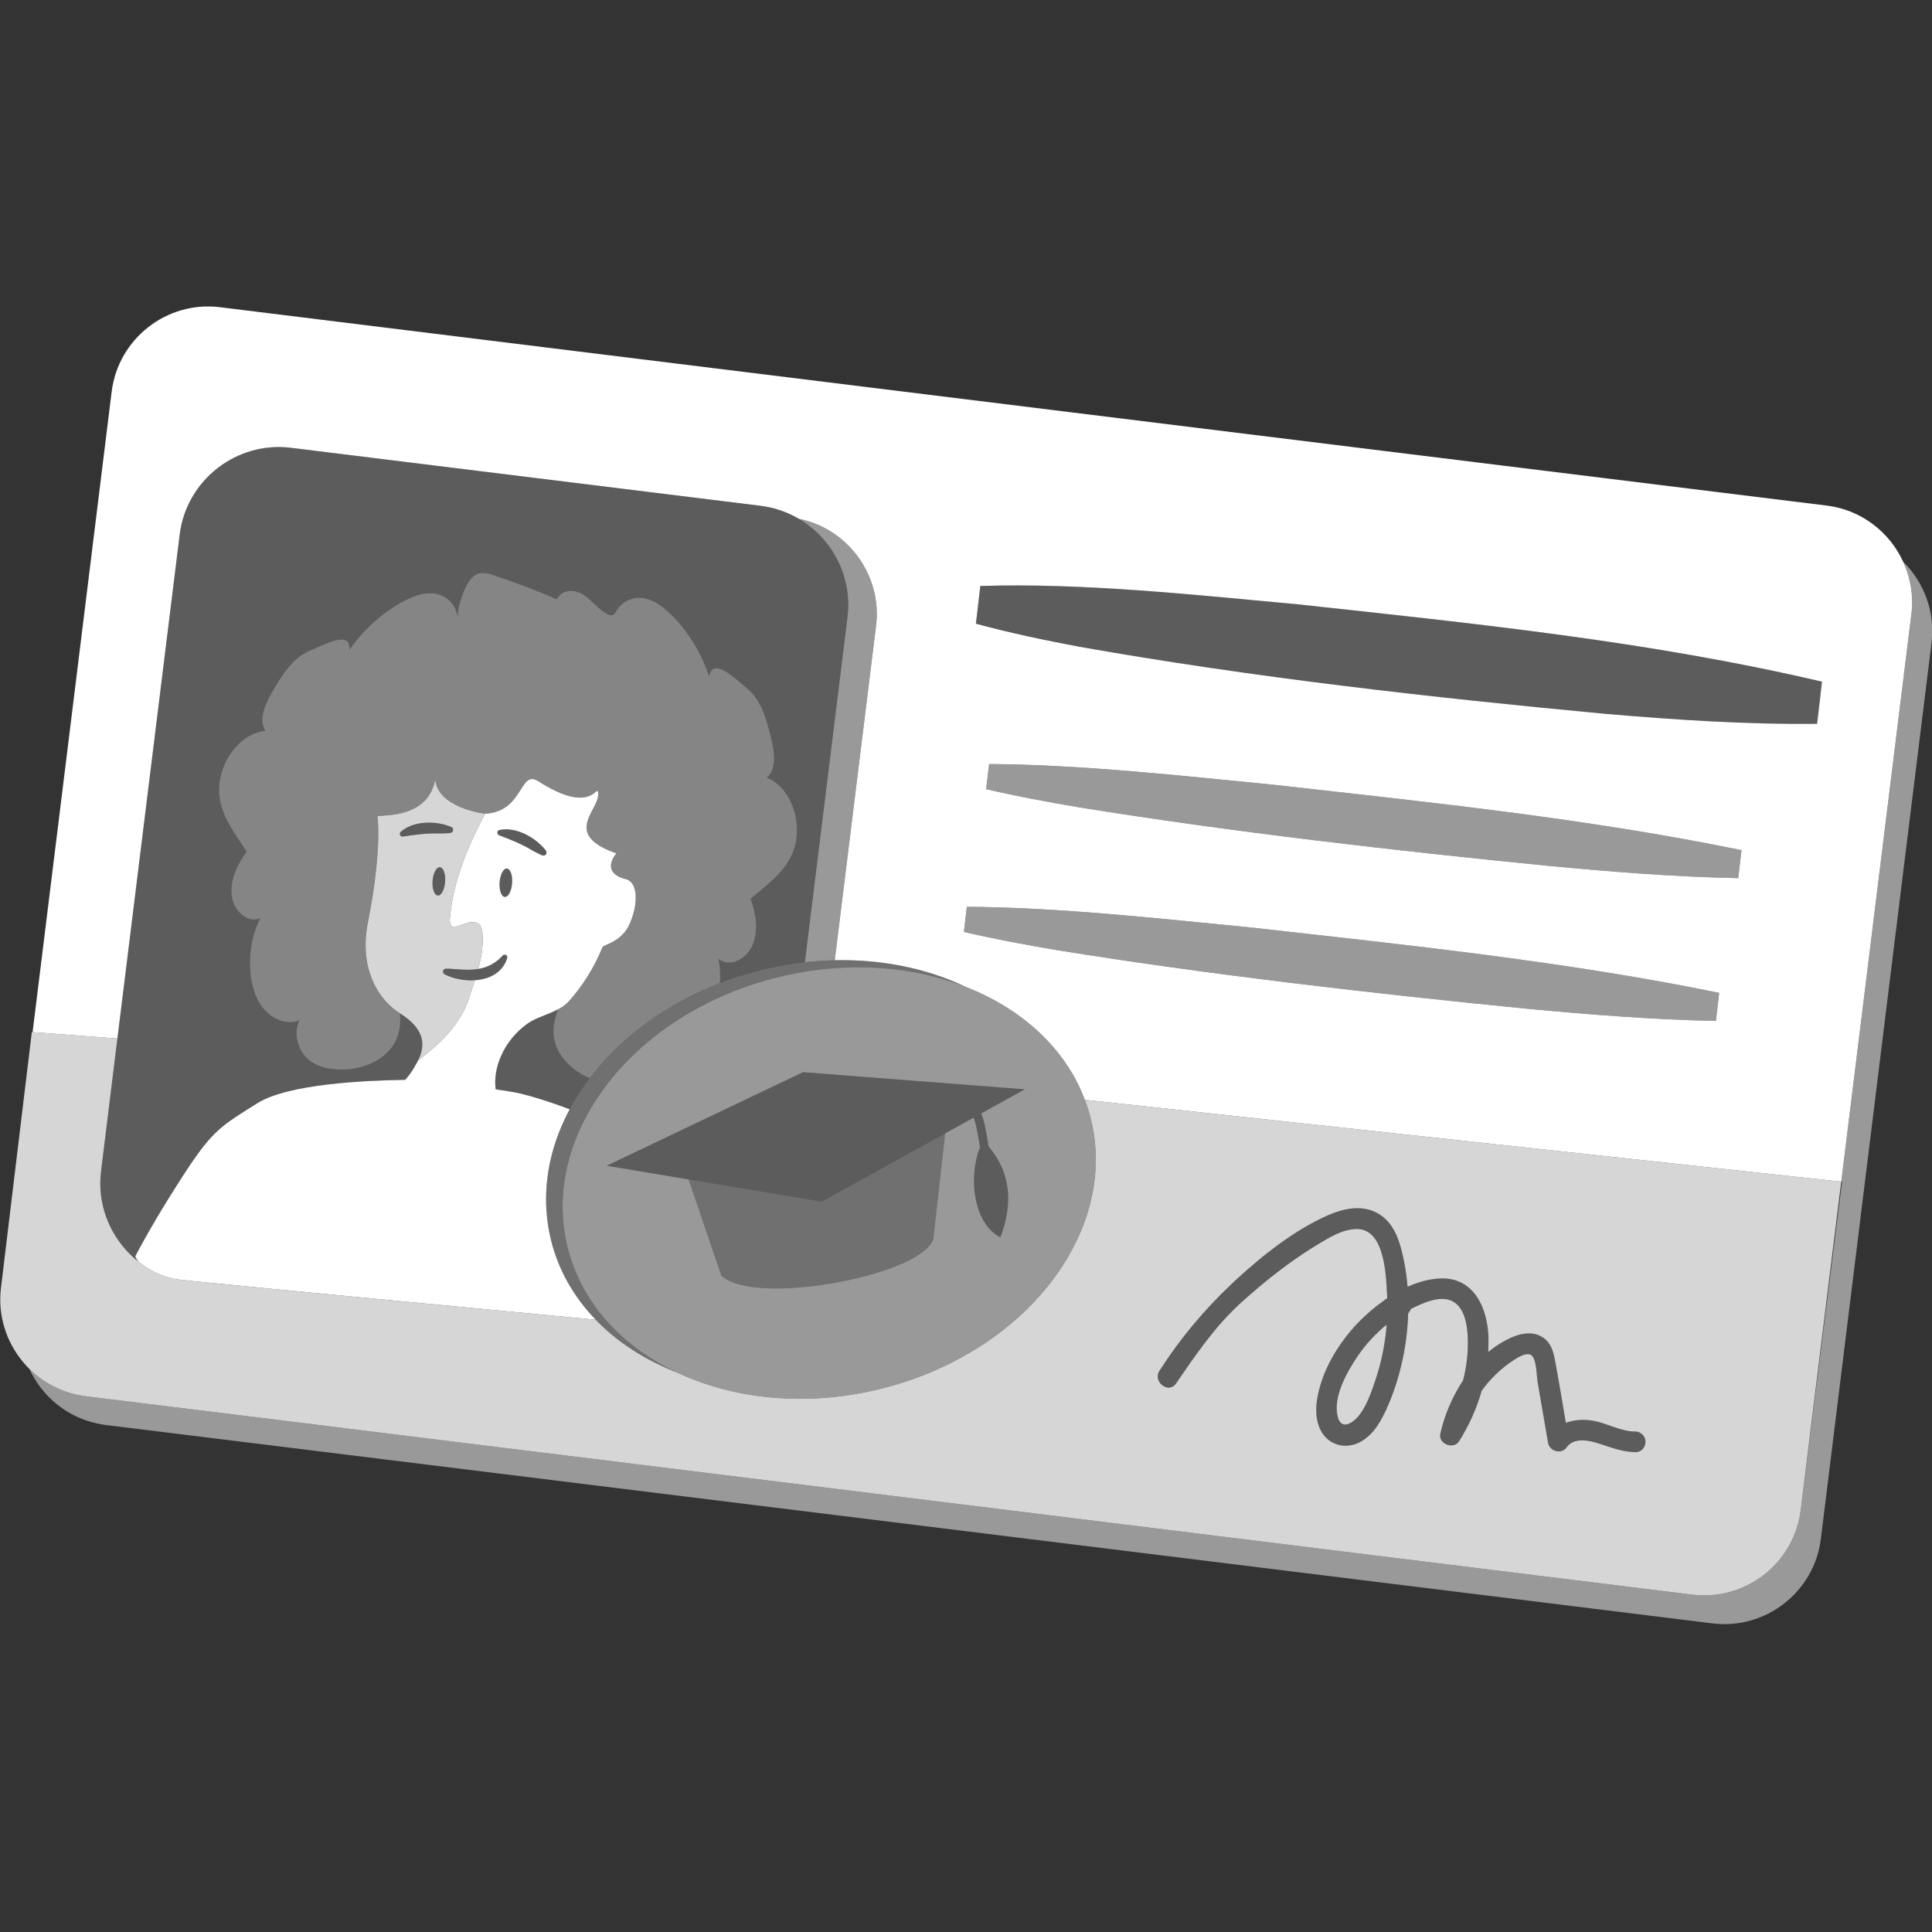 <svg viewBox="0 0 300 300" xmlns="http://www.w3.org/2000/svg"><rect x="0" y="0" width="300" height="300" fill="#333333" stroke="none"/><g fill="#fff"><path d="m 296.85 92.15 c -.03 -.35 -.08 -.69 -.13 -1.03 -.12 -.68 -.27 -1.35 -.47 -2 s -.45 -1.28 -.73 -1.9 c -2.11 -4.59 -6.47 -8.04 -11.83 -8.71 l -148.5 -18.33 -101.04 -12.48 c -8.23 -1.02 -15.79 4.88 -16.81 13.11 l -12.28 99.46 7.92 .6 5.25 .39 9.67 -78.25 c 1.04 -8.45 8.81 -14.52 17.27 -13.48 l 72.95 9.01 c 2.16 .27 4.16 .98 5.93 2.02 1.43 .29 2.78 .78 4.02 1.43 1.66 .88 3.12 2.05 4.33 3.44 .61 .69 1.15 1.44 1.63 2.23 .7 1.19 1.25 2.48 1.61 3.83 .48 1.81 .64 3.73 .39 5.69 l -6.41 51.92 c 1.39 -.03 2.77 0 4.13 .08 5.87 .36 11.38 1.76 16.19 4.05 8.72 3.41 15.5 9.53 18.52 17.55 l 117.45 12.71 5.6 -45.37 5.29 -42.8 c .09 -.72 .12 -1.43 .11 -2.13 -.01 -.35 -.03 -.7 -.06 -1.04 z m -30.4 66.38 c -9.84 -.2 -19.62 -.98 -29.38 -1.9 -23.94 -2.37 -49.15 -5.26 -72.93 -9.09 -4.84 -.82 -9.67 -1.72 -14.47 -2.83 l .46 -3.9 c 14.11 .07 29.91 1.82 44.02 3.2 24.21 2.72 48.93 5.26 72.8 10.16 z m 3.46 -22.17 c -9.84 -.2 -19.62 -.98 -29.37 -1.9 -23.95 -2.37 -49.15 -5.26 -72.94 -9.09 -4.83 -.82 -9.66 -1.71 -14.47 -2.83 l .46 -3.9 c 14.11 .07 29.91 1.82 44.02 3.2 24.22 2.72 48.93 5.26 72.81 10.17 z m 12.25 -23.97 c -11.05 .13 -22 -.62 -32.93 -1.55 -27.06 -2.54 -54.76 -5.66 -81.55 -10.4 -5.4 -1.01 -10.79 -2.14 -16.14 -3.59 l .68 -5.86 c 15.91 -.51 33.44 1.39 49.33 2.85 27.27 2.97 54.59 5.73 81.37 12.01 z"/><path d="m 149.94 153.23 c -4.95 -1.94 -10.51 -3 -16.37 -3.03 -1.35 -.01 -2.72 .04 -4.1 .14 -1.55 .12 -3.11 .31 -4.67 .58 -1.26 .21 -2.53 .46 -3.8 .77 -3.38 .81 -6.58 1.94 -9.57 3.31 -7.03 3.23 -12.88 7.84 -17.05 13.22 -1.26 1.63 -2.37 3.33 -3.31 5.08 -2.54 4.72 -3.86 9.81 -3.69 14.94 .06 1.77 .29 3.55 .72 5.31 1.06 4.36 3.17 8.24 6.09 11.54 2.74 3.1 6.2 5.69 10.17 7.66 l -.08 .03 c -4.58 -1.9 -8.6 -4.55 -11.78 -7.85 -3.37 -3.5 -5.82 -7.71 -6.97 -12.49 -.36 -1.49 -.58 -2.98 -.68 -4.47 -.35 -5.39 .95 -10.76 3.61 -15.72 .89 -1.66 1.93 -3.28 3.11 -4.83 4.74 -6.25 11.74 -11.49 20.22 -14.77 2.12 -.82 4.34 -1.52 6.64 -2.08 2.19 -.53 4.38 -.91 6.55 -1.16 1.56 -.17 3.11 -.27 4.64 -.31 1.39 -.03 2.77 0 4.13 .08 5.87 .36 11.38 1.76 16.19 4.05 z" opacity=".3"/><path d="m 210.9 210.46 c -1.69 2.46 -3.96 6.43 -3.18 9.53 .59 2.34 2.6 .81 3.5 -.44 1.11 -1.56 1.78 -3.52 2.38 -5.32 .92 -2.75 1.5 -5.63 1.72 -8.54 -1.69 1.37 -3.19 2.98 -4.42 4.77 z" opacity=".8"/><path d="m 168.46 170.78 c .38 1 .7 2.02 .95 3.07 1.89 7.78 .09 15.76 -4.42 22.72 -5.75 8.88 -15.9 16.1 -28.48 19.15 -11.44 2.77 -22.67 1.55 -31.51 -2.65 -.24 -.1 -.48 -.19 -.72 -.29 -4.58 -1.9 -8.6 -4.55 -11.78 -7.85 -7.99 -.76 -17.85 -1.7 -27.44 -2.61 -.95 -.09 -1.9 -.18 -2.84 -.27 -1.41 -.14 -2.81 -.27 -4.2 -.4 -1.38 -.14 -2.75 -.27 -4.09 -.39 -3.13 -.3 -6.13 -.59 -8.91 -.86 -.79 -.08 -1.57 -.15 -2.32 -.22 -.38 -.04 -.75 -.08 -1.12 -.11 -.74 -.07 -1.45 -.14 -2.14 -.21 -2.07 -.2 -3.93 -.38 -5.52 -.54 -1.86 -.18 -3.36 -.33 -4.41 -.44 -.75 -.07 -1.27 -.13 -1.53 -.16 -1.47 -.17 -2.74 -.61 -3.79 -1.1 -.25 -.13 -.5 -.25 -.74 -.38 -.12 -.06 -.24 -.12 -.35 -.19 -.01 -.01 -.01 -.02 -.02 -.02 -.55 -.34 -1.08 -.71 -1.59 -1.11 -3.63 -2.89 -5.92 -7.32 -5.92 -12.15 0 -.63 .04 -1.26 .12 -1.9 l .16 -1.3 2.38 -19.31 -5.25 -.39 -7.92 -.6 -.12 -.01 -4.79 39.73 c -.52 4.27 .82 8.35 3.38 11.44 .27 .33 .55 .65 .85 .96 .06 .06 .12 .11 .18 .17 .57 .56 1.19 1.08 1.84 1.55 .54 .39 1.12 .73 1.71 1.05 .24 .13 .48 .25 .72 .36 1.37 .64 2.86 1.08 4.43 1.28 l 2.4 .3 22.34 2.75 224.8 27.77 c 2.06 .25 4.07 .07 5.96 -.47 1.41 -.4 2.74 -1.01 3.97 -1.79 2.85 -1.81 5.08 -4.57 6.2 -7.89 .32 -.94 .55 -1.93 .68 -2.96 l 3.12 -25.3 3.18 -25.72 z m 85.49 54.71 c -1.48 -.02 -2.96 -.43 -4.4 -.92 -1.82 -.61 -4.87 -1.79 -6.28 .17 -.83 1.16 -2.66 .62 -2.89 -.72 -.54 -3.1 -1.07 -6.2 -1.6 -9.3 -.2 -1.13 -.14 -3 -.74 -4 -.64 -1.06 -2.29 .02 -3.04 .51 -1.92 1.25 -3.58 2.86 -4.92 4.71 -.78 2.76 -1.97 5.41 -3.53 7.87 -.84 1.32 -3.24 .4 -2.9 -1.16 .61 -2.8 1.83 -5.73 3.54 -8.31 .58 -2.29 .85 -4.66 .7 -7 -.08 -1.33 -.31 -2.96 -1.1 -4.13 -.23 -.35 -.51 -.66 -.85 -.91 -1.52 -1.1 -3.62 -.5 -5.35 .24 -.52 .23 -1.01 .47 -1.44 .67 -.16 .25 -.33 .52 -.49 .76 -.06 2.09 -.29 4.16 -.67 6.17 -.53 2.8 -1.35 5.57 -2.49 8.19 -.92 2.12 -2.1 4.33 -4.18 5.52 -1.78 1.01 -4.04 .85 -5.49 -.68 -1.4 -1.5 -1.63 -3.76 -1.34 -5.71 .68 -4.55 3.35 -8.94 6.51 -12.19 1.13 -1.16 2.47 -2.31 3.92 -3.34 .16 -.11 .32 -.23 .48 -.34 0 -.01 .01 -.01 .01 -.02 -.17 -2.84 -.17 -10.86 -4.83 -10.73 -2.11 .05 -4.17 1.31 -5.92 2.37 -3.24 1.95 -6.29 4.22 -9.17 6.64 -.95 .8 -1.88 1.61 -2.79 2.44 -4.01 3.62 -7.04 8.1 -10.1 12.55 -1.14 1.66 -3.66 -.27 -2.55 -2 3.16 -4.93 6.92 -9.44 11.18 -13.45 .18 -.17 .35 -.34 .53 -.51 4.22 -3.89 9.17 -7.85 14.46 -10.18 2.25 -.99 4.96 -1.6 7.3 -.51 2.18 1.01 3.31 3.11 3.94 5.33 .57 2.03 .93 4.15 1.11 6.29 1.64 -.74 3.35 -1.22 5.06 -1.29 3.66 -.16 5.78 2.14 6.79 5.08 .45 1.33 .68 2.8 .71 4.23 .01 .71 0 1.41 -.04 2.11 1.19 -.98 2.48 -1.79 3.89 -2.37 1.4 -.57 3.01 -.8 4.37 -.03 1.37 .76 1.82 2.14 2.09 3.59 .61 3.26 1.15 6.54 1.7 9.81 1.3 -.5 2.79 -.57 4.22 -.33 2.09 .35 4.4 1.71 6.59 1.68 .46 -.01 .88 .22 1.18 .57 .86 1.02 .16 2.65 -1.18 2.63 z" opacity=".8"/><path d="m 299.93 99.79 l -5.29 42.8 -11.9 96.38 c -1.02 8.23 -8.58 14.13 -16.81 13.11 l -206.42 -25.49 -43.12 -5.32 c -.45 -.06 -.9 -.14 -1.35 -.24 -4.74 -1.03 -8.55 -4.27 -10.48 -8.47 .57 .56 1.19 1.08 1.84 1.55 .54 .39 1.12 .73 1.71 1.05 .24 .13 .48 .25 .72 .36 1.37 .64 2.86 1.08 4.43 1.28 l 2.4 .3 22.34 2.75 224.8 27.77 c 2.06 .25 4.07 .07 5.96 -.47 1.41 -.4 2.74 -1.01 3.97 -1.79 2.85 -1.81 5.08 -4.57 6.2 -7.89 .32 -.94 .55 -1.93 .68 -2.96 l 6.42 -51.01 -.12 -.01 5.6 -45.37 5.29 -42.8 c .09 -.72 .12 -1.43 .11 -2.13 -.01 -.35 -.03 -.7 -.06 -1.04 -.03 -.35 -.08 -.69 -.13 -1.03 -.12 -.68 -.27 -1.35 -.47 -2 s -.45 -1.28 -.73 -1.9 c 3.22 3.18 5 7.76 4.41 12.57 z" opacity=".5"/><path d="m 282.92 105.85 l -.76 6.54 c -11.05 .13 -22 -.62 -32.93 -1.55 -27.06 -2.54 -54.76 -5.66 -81.55 -10.4 -5.4 -1.01 -10.79 -2.14 -16.14 -3.59 l .68 -5.86 c 15.91 -.51 33.44 1.39 49.33 2.85 27.27 2.97 54.59 5.73 81.37 12.01 z" opacity=".2"/><path d="m 270.42 132.01 l -.51 4.35 c -9.84 -.2 -19.62 -.98 -29.37 -1.9 -23.95 -2.37 -49.15 -5.26 -72.94 -9.09 -4.83 -.82 -9.66 -1.71 -14.47 -2.83 l .46 -3.9 c 14.11 .07 29.91 1.82 44.02 3.2 24.22 2.72 48.93 5.26 72.81 10.17 z" opacity=".5"/><path d="m 266.95 154.17 l -.5 4.36 c -9.84 -.2 -19.62 -.98 -29.38 -1.9 -23.94 -2.37 -49.15 -5.26 -72.93 -9.09 -4.84 -.82 -9.67 -1.72 -14.47 -2.83 l .46 -3.9 c 14.11 .07 29.91 1.82 44.02 3.2 24.21 2.72 48.93 5.26 72.8 10.16 z" opacity=".5"/><path d="m 169.41 173.85 c -.25 -1.05 -.57 -2.07 -.95 -3.07 -3.02 -8.02 -9.8 -14.14 -18.52 -17.55 -4.95 -1.94 -10.51 -3 -16.37 -3.03 -1.35 -.01 -2.72 .04 -4.1 .14 -1.55 .12 -3.11 .31 -4.67 .58 -1.26 .21 -2.53 .46 -3.8 .77 -3.38 .81 -6.58 1.94 -9.57 3.31 -7.03 3.23 -12.88 7.84 -17.05 13.22 -1.26 1.63 -2.37 3.33 -3.31 5.08 -2.54 4.72 -3.86 9.81 -3.69 14.94 .06 1.77 .29 3.55 .72 5.31 1.06 4.36 3.17 8.24 6.09 11.54 2.74 3.1 6.2 5.69 10.17 7.66 .21 .11 .42 .21 .64 .32 8.84 4.2 20.07 5.42 31.51 2.65 12.58 -3.05 22.73 -10.27 28.48 -19.15 4.51 -6.96 6.31 -14.94 4.42 -22.72 z m -11.23 -4.18 l -5.81 3.22 c .5 1.25 .77 2.91 1.05 4.62 .03 .16 .05 .33 .08 .5 3.56 4.2 3.77 9.03 1.84 14.11 -4.24 -2.13 -5 -9.45 -3.16 -13.99 -.03 -.14 -.05 -.27 -.07 -.41 -.23 -1.42 -.5 -3.03 -.92 -4.18 l -4.43 2.45 -1.83 16.34 c -.18 .66 -.7 1.31 -1.47 1.93 -3.3 2.67 -11.31 4.89 -18.54 5.58 -1.12 .11 -2.22 .19 -3.28 .22 -1.39 .03 -2.7 0 -3.9 -.11 -2.59 -.23 -4.66 -.83 -5.73 -1.88 l -2.54 -7.45 -2.54 -7.48 -2.75 -.46 -9.97 -1.67 5.91 -2.81 22.64 -10.79 1.93 -.92 2.76 .21 1.25 .1 1.95 .15 8.28 .64 20.2 1.56 z" opacity=".5"/><path d="m 146.76 175.99 l -1.83 16.34 c -.18 .66 -.7 1.31 -1.47 1.93 -3.3 2.67 -11.31 4.89 -18.54 5.58 -1.12 .11 -2.22 .19 -3.28 .22 -1.39 .03 -2.7 0 -3.9 -.11 -2.59 -.23 -4.66 -.83 -5.73 -1.88 l -2.54 -7.45 -2.54 -7.48 13.61 2.27 4.5 .75 .34 .06 2.22 .37 z" opacity=".3"/><path d="m 255.13 222.86 c -.3 -.35 -.72 -.58 -1.18 -.57 -2.19 .03 -4.5 -1.33 -6.59 -1.68 -1.43 -.24 -2.92 -.17 -4.22 .33 -.55 -3.27 -1.09 -6.55 -1.7 -9.81 -.27 -1.45 -.72 -2.83 -2.09 -3.59 -1.36 -.77 -2.97 -.54 -4.37 .03 -1.41 .58 -2.7 1.39 -3.89 2.37 .04 -.7 .05 -1.4 .04 -2.11 -.03 -1.43 -.26 -2.9 -.71 -4.23 -1.01 -2.94 -3.13 -5.24 -6.79 -5.08 -1.71 .07 -3.42 .55 -5.06 1.29 -.18 -2.14 -.54 -4.26 -1.11 -6.29 -.63 -2.22 -1.76 -4.32 -3.94 -5.33 -2.34 -1.09 -5.05 -.48 -7.3 .51 -5.29 2.33 -10.24 6.29 -14.46 10.18 -.18 .17 -.35 .34 -.53 .51 -4.26 4.01 -8.02 8.52 -11.18 13.45 -1.11 1.73 1.41 3.66 2.55 2 3.06 -4.45 6.09 -8.93 10.1 -12.55 .91 -.83 1.84 -1.64 2.79 -2.44 2.88 -2.42 5.93 -4.69 9.17 -6.64 1.75 -1.06 3.81 -2.32 5.92 -2.37 4.66 -.13 4.66 7.89 4.83 10.73 0 .01 -.01 .01 -.01 .02 -.16 .11 -.32 .23 -.48 .34 -1.45 1.03 -2.79 2.18 -3.92 3.34 -3.16 3.25 -5.83 7.64 -6.51 12.19 -.29 1.95 -.06 4.21 1.34 5.71 1.45 1.53 3.71 1.69 5.49 .68 2.08 -1.19 3.26 -3.4 4.18 -5.52 1.14 -2.62 1.96 -5.39 2.49 -8.19 .38 -2.01 .61 -4.08 .67 -6.17 .16 -.24 .33 -.51 .49 -.76 .43 -.2 .92 -.44 1.44 -.67 1.73 -.74 3.83 -1.34 5.35 -.24 .34 .25 .62 .56 .85 .91 .79 1.17 1.02 2.8 1.1 4.13 .15 2.34 -.12 4.71 -.7 7 -1.71 2.58 -2.93 5.51 -3.54 8.31 -.34 1.56 2.06 2.48 2.9 1.16 1.56 -2.46 2.75 -5.11 3.53 -7.87 1.34 -1.85 3 -3.46 4.92 -4.71 .75 -.49 2.4 -1.57 3.04 -.51 .6 1 .54 2.87 .74 4 .53 3.1 1.06 6.2 1.6 9.3 .23 1.34 2.06 1.88 2.89 .72 1.41 -1.96 4.46 -.78 6.28 -.17 1.44 .49 2.92 .9 4.4 .92 1.34 .02 2.04 -1.61 1.18 -2.63 z m -41.52 -8.63 c -.61 1.8 -1.27 3.76 -2.39 5.32 -.89 1.25 -2.9 2.78 -3.49 .45 -.78 -3.11 1.48 -7.08 3.17 -9.54 1.24 -1.79 2.73 -3.4 4.42 -4.77 -.22 2.91 -.79 5.79 -1.71 8.54 z" opacity=".2"/><path d="m 78.77 148.74 c -.69 2.3 -2.78 3.32 -5.03 3.47 -1.64 .11 -3.37 -.24 -4.68 -.9 -.24 -.12 -.34 -.4 -.22 -.63 .08 -.17 .25 -.27 .42 -.27 1.62 .02 3.28 .34 4.87 .06 .05 0 .09 -.01 .13 -.02 1.46 -.2 2.74 -.93 3.73 -2 .26 -.4 .87 -.18 .78 .29 z" opacity=".2"/><path d="m 79.52 137.14 c -.09 1.22 -.6 2.17 -1.14 2.13 -.53 -.04 -.89 -1.06 -.8 -2.27 .09 -1.22 .6 -2.17 1.13 -2.13 .54 .04 .9 1.06 .81 2.27 z" opacity=".2"/><path d="m 91.57 167.42 c -1.18 1.55 -2.22 3.17 -3.11 4.83 -3.91 -1.49 -7.39 -2.46 -8.96 -2.71 -.68 -.11 -1.55 -.24 -2.53 -.39 -.45 -3.13 1.11 -7.43 4.88 -10.16 1.32 -.96 3.25 -1.43 4.81 -2.27 -.35 .96 -.64 1.93 -.71 2.93 -.25 3.71 2.56 6.47 5.62 7.77 z" opacity=".2"/><path d="m 131.6 95.82 l -6.62 53.59 c -2.17 .25 -4.36 .63 -6.55 1.16 -2.3 .56 -4.52 1.26 -6.64 2.08 .09 -1.27 .03 -2.55 -.22 -3.78 1.65 1.48 4.38 .1 5.31 -2.16 s .49 -4.9 -.33 -7.14 c 2.31 -1.99 4.92 -3.77 6.32 -6.67 2.14 -4.4 .21 -10.56 -3.8 -12.15 1.53 -1.25 1.22 -3.88 .73 -5.89 -.7 -2.93 -1.53 -6.07 -3.65 -7.83 s -5.34 -5.06 -6.05 -2.06 c -1.26 -3.72 -3.32 -7.04 -5.94 -9.6 -1.19 -1.15 -2.54 -2.18 -4.1 -2.47 s -3.35 .32 -4.28 1.85 c -.16 .28 -.32 .61 -.6 .73 -.25 .12 -.53 .03 -.77 -.09 -1.43 -.67 -2.44 -2.14 -3.77 -3.02 -1.33 -.89 -3.4 -.93 -4.17 .68 -3.18 -1.37 -6.41 -2.59 -9.67 -3.68 -.82 -.28 -1.69 -.54 -2.54 -.29 -1.66 .48 -2.71 3.73 -3.06 5.43 -.07 .37 -.12 .76 -.14 1.14 -.06 -.17 -.11 -.35 -.16 -.53 -.45 -1.73 -2 -2.82 -3.58 -2.98 -1.57 -.17 -3.16 .43 -4.63 1.21 -3.24 1.71 -6.15 4.31 -8.41 7.52 .17 -3.08 -3.85 -.82 -6.38 .27 -2.53 1.08 -4.22 3.86 -5.72 6.47 -1.04 1.8 -2.08 4.23 -.97 5.86 -4.29 .39 -7.88 5.75 -7.09 10.58 .53 3.17 2.53 5.62 4.18 8.19 -1.42 1.9 -2.58 4.31 -2.33 6.74 s 2.47 4.53 4.47 3.58 c -1.12 2.11 -1.63 4.57 -1.63 6.99 -.01 2.48 .55 5.01 1.93 6.85 1.38 1.83 3.68 2.82 5.75 2.07 -.98 1.97 -.23 4.57 1.25 5.92 1.49 1.36 3.51 1.71 5.44 1.7 3.61 -.02 7.88 -1.87 8.79 -5.94 .2 -.91 .21 -1.85 .16 -2.79 1.67 1.11 4.82 3.34 2.79 7.3 -.01 .02 -.02 .05 -.04 .07 0 0 -.82 1.72 -1.96 2.95 -6.19 .08 -18.19 .63 -22.95 3.62 -5.53 3.48 -6.87 4.12 -11.16 10.66 -.79 1.2 -1.67 2.6 -2.7 4.25 -.59 .94 -1.16 1.89 -1.71 2.81 -1.9 3.22 -3.39 5.97 -3.39 6.11 0 0 .14 .33 .48 .79 -3.63 -2.89 -5.92 -7.32 -5.92 -12.15 0 -.63 .04 -1.26 .12 -1.9 l .16 -1.3 2.38 -19.31 9.67 -78.25 c 1.04 -8.45 8.81 -14.52 17.27 -13.48 l 72.95 9.01 c 2.16 .27 4.16 .98 5.93 2.02 5.16 3.04 8.33 8.96 7.55 15.26 z" opacity=".2"/><path d="m 69.95 129.33 c .15 -.02 .29 -.12 .36 -.27 .12 -.24 .02 -.53 -.22 -.65 -2.32 -1.01 -5.93 -1.01 -7.89 .78 -.31 .32 .03 .83 .45 .7 1.77 -.28 3.57 -.53 5.38 -.48 .64 0 1.27 .01 1.92 -.09 z" opacity=".2"/><path d="m 68.31 134.66 c -.54 -.04 -1.05 .91 -1.14 2.13 s .27 2.24 .81 2.28 1.05 -.91 1.14 -2.13 -.27 -2.24 -.81 -2.28 z" opacity=".2"/><path d="m 84.65 132.78 c -.13 .09 -.3 .1 -.44 .05 -.13 -.05 -.25 -.12 -.38 -.17 -.32 -.15 -.63 -.31 -.94 -.48 -.13 -.07 -.26 -.14 -.4 -.22 -1.55 -.93 -3.23 -1.6 -4.91 -2.23 -.43 -.1 -.48 -.71 -.05 -.84 2.59 -.59 5.72 1.2 7.25 3.21 .15 .22 .09 .53 -.13 .68 z" opacity=".2"/><path d="m 122.87 132.9 c -1.4 2.9 -4.01 4.68 -6.32 6.67 .82 2.24 1.26 4.88 .33 7.14 s -3.66 3.64 -5.31 2.16 c .25 1.23 .31 2.51 .22 3.78 -8.48 3.28 -15.48 8.52 -20.22 14.77 -3.06 -1.3 -5.87 -4.06 -5.62 -7.77 .07 -1 .36 -1.97 .71 -2.93 .62 -.32 1.18 -.7 1.62 -1.19 2.17 -2.39 3.99 -5.28 5.29 -8.48 .18 -.14 .38 -.26 .64 -.36 1.27 -.51 2.7 -1.42 3.43 -2.95 1.45 -3.05 1.44 -6.21 -.03 -7.06 -.15 -.08 -.31 -.14 -.47 -.17 0 -.01 0 -.02 .01 -.02 -.56 -.09 -2.28 -.62 -2.28 -2.04 0 -.52 .23 -1.16 .84 -1.94 -8.84 -3.11 -2.17 -6.96 -2.86 -9.59 -.24 -.9 -1.18 3.57 -9.26 -1.61 -2.97 -1.9 -2.24 4.75 -8.27 5.04 v -.01 c -.25 .02 -7.46 -.98 -7.73 -5.34 -1.09 5.99 -7.79 5.53 -8.98 5.72 .48 4.19 -.41 11.23 -1.45 16.33 -1.41 6.92 1.25 11.58 4.3 13.86 .17 .12 .4 .27 .67 .45 .05 .94 .04 1.88 -.16 2.79 -.91 4.07 -5.18 5.92 -8.79 5.94 -1.93 .01 -3.95 -.34 -5.44 -1.7 -1.48 -1.35 -2.23 -3.95 -1.25 -5.92 -2.07 .75 -4.37 -.24 -5.75 -2.07 -1.38 -1.84 -1.94 -4.37 -1.93 -6.85 0 -2.42 .51 -4.88 1.63 -6.99 -2 .95 -4.22 -1.15 -4.47 -3.58 s .91 -4.84 2.33 -6.74 c -1.65 -2.57 -3.65 -5.02 -4.18 -8.19 -.79 -4.83 2.8 -10.19 7.09 -10.58 -1.11 -1.63 -.07 -4.06 .97 -5.86 1.5 -2.61 3.19 -5.39 5.72 -6.47 2.53 -1.09 6.55 -3.35 6.38 -.27 2.26 -3.21 5.17 -5.81 8.41 -7.52 1.47 -.78 3.06 -1.38 4.63 -1.21 1.58 .16 3.13 1.25 3.58 2.98 .05 .18 .1 .36 .16 .53 .02 -.38 .07 -.77 .14 -1.14 .35 -1.7 1.4 -4.95 3.06 -5.43 .85 -.25 1.72 .01 2.54 .29 3.26 1.09 6.49 2.31 9.67 3.68 .77 -1.61 2.84 -1.57 4.17 -.68 1.33 .88 2.34 2.35 3.77 3.02 .24 .12 .52 .21 .77 .09 .28 -.12 .44 -.45 .6 -.73 .93 -1.53 2.72 -2.14 4.28 -1.85 s 2.91 1.32 4.1 2.47 c 2.62 2.56 4.68 5.88 5.94 9.6 .71 -3 3.93 .3 6.05 2.06 s 2.95 4.9 3.65 7.83 c .49 2.01 .8 4.64 -.73 5.89 4.01 1.59 5.94 7.75 3.8 12.15 z" opacity=".4"/><path d="m 70.19 140.09 c .24 -1.36 .55 -2.65 .93 -3.9 .12 -.42 .25 -.84 .39 -1.25 .24 -.72 .51 -1.43 .79 -2.14 .84 -2.13 1.86 -4.24 3.02 -6.45 v -.01 c -.25 .02 -7.46 -.98 -7.73 -5.34 -1.09 5.99 -7.79 5.53 -8.98 5.72 .48 4.19 -.41 11.23 -1.45 16.33 -1.41 6.92 1.25 11.58 4.3 13.86 .17 .12 .4 .27 .67 .45 1.67 1.11 4.82 3.34 2.79 7.3 1.85 -1.4 6.38 -4.83 7.89 -9.62 .28 -.87 .57 -1.74 .86 -2.61 .01 -.05 .04 -.13 .07 -.22 -1.64 .11 -3.37 -.24 -4.68 -.9 -.24 -.12 -.34 -.4 -.22 -.63 .08 -.17 .25 -.27 .42 -.27 1.62 .02 3.28 .34 4.87 .06 .05 0 .09 -.01 .13 -.02 .19 -.68 .35 -1.36 .47 -2.05 .2 -1.14 .28 -2.28 .19 -3.45 -.05 -.59 -.18 -1.24 -.66 -1.54 -.35 -.23 -.8 -.21 -1.22 -.2 -.54 .02 -2.4 .96 -2.85 .64 -.44 -.3 -.35 -1.18 -.3 -1.64 .08 -.73 .18 -1.43 .3 -2.12 z m -1.07 -3.16 c -.09 1.22 -.6 2.17 -1.14 2.13 s -.9 -1.06 -.81 -2.27 c .09 -1.22 .6 -2.17 1.14 -2.13 s .9 1.06 .81 2.27 z m -1.08 -7.51 c -1.82 -.05 -3.61 .19 -5.39 .47 -.42 .13 -.76 -.38 -.45 -.7 1.97 -1.79 5.57 -1.78 7.89 -.77 .24 .11 .34 .4 .23 .64 -.08 .15 -.21 .25 -.36 .27 -.65 .09 -1.28 .09 -1.92 .09 z" opacity=".8"/><path d="m 136.03 97.18 l -6.41 51.92 c -1.53 .04 -3.08 .14 -4.64 .31 l 6.62 -53.59 c .78 -6.3 -2.39 -12.22 -7.55 -15.26 1.43 .29 2.78 .78 4.02 1.43 1.66 .88 3.12 2.05 4.33 3.44 .61 .69 1.15 1.44 1.63 2.23 .7 1.19 1.25 2.48 1.61 3.83 .48 1.81 .64 3.73 .39 5.69 z" opacity=".5"/><path d="m 97.61 136.68 c -.15 -.08 -.31 -.14 -.47 -.17 0 -.01 0 -.02 .01 -.02 -.56 -.09 -2.28 -.62 -2.28 -2.04 0 -.52 .23 -1.16 .84 -1.94 -8.84 -3.11 -2.17 -6.96 -2.86 -9.59 -.24 -.9 -1.18 3.57 -9.26 -1.61 -2.97 -1.9 -2.24 4.75 -8.27 5.04 -1.16 2.21 -2.18 4.32 -3.02 6.45 -.28 .71 -.54 1.42 -.78 2.14 -.14 .41 -.27 .83 -.4 1.25 -.38 1.25 -.69 2.54 -.93 3.9 -.12 .69 -.22 1.39 -.3 2.12 -.05 .46 -.14 1.34 .3 1.64 .45 .32 2.31 -.62 2.85 -.64 .42 -.01 .87 -.03 1.22 .2 .48 .3 .61 .95 .66 1.54 .09 1.17 .01 2.31 -.19 3.45 -.12 .69 -.28 1.37 -.47 2.05 1.46 -.2 2.74 -.93 3.73 -2 .26 -.4 .87 -.18 .78 .29 -.69 2.3 -2.78 3.32 -5.03 3.47 -.03 .09 -.06 .17 -.07 .22 -.29 .87 -.58 1.74 -.86 2.61 -1.51 4.79 -6.04 8.22 -7.89 9.62 -.01 .02 -.02 .05 -.04 .07 0 0 -.82 1.72 -1.96 2.95 -6.19 .08 -18.19 .63 -22.95 3.62 -5.53 3.48 -6.87 4.12 -11.16 10.66 -.79 1.2 -1.67 2.6 -2.7 4.25 -.59 .94 -1.16 1.89 -1.71 2.81 -1.9 3.22 -3.39 5.97 -3.39 6.11 0 0 .14 .33 .48 .79 .51 .4 1.04 .77 1.59 1.11 .12 .07 .24 .14 .37 .21 .24 .13 .49 .25 .74 .38 1.05 .49 2.32 .93 3.79 1.1 .26 .03 .78 .09 1.53 .16 1.05 .11 2.55 .26 4.41 .44 1.59 .16 3.45 .34 5.52 .54 .69 .07 1.4 .14 2.14 .21 .37 .03 .74 .07 1.12 .11 .75 .07 1.53 .14 2.32 .22 2.78 .27 5.78 .56 8.91 .86 1.34 .12 2.71 .25 4.09 .39 1.39 .13 2.79 .26 4.2 .4 .94 .09 1.89 .18 2.84 .27 9.59 .91 19.45 1.85 27.44 2.61 -3.37 -3.5 -5.82 -7.71 -6.97 -12.49 -.36 -1.49 -.58 -2.98 -.68 -4.47 -.35 -5.39 .95 -10.76 3.61 -15.72 -3.91 -1.49 -7.39 -2.46 -8.96 -2.71 -.68 -.11 -1.55 -.24 -2.53 -.39 -.45 -3.13 1.11 -7.43 4.88 -10.16 1.32 -.96 3.25 -1.43 4.81 -2.27 .62 -.32 1.18 -.7 1.62 -1.19 2.17 -2.39 3.99 -5.28 5.29 -8.48 .18 -.14 .38 -.26 .64 -.36 1.27 -.51 2.7 -1.42 3.43 -2.95 1.45 -3.05 1.44 -6.21 -.03 -7.06 z m -18.09 .46 c -.09 1.22 -.6 2.17 -1.14 2.13 -.53 -.04 -.89 -1.06 -.8 -2.27 .09 -1.22 .6 -2.17 1.13 -2.13 .54 .04 .9 1.06 .81 2.27 z m 5.13 -4.36 c -.13 .09 -.3 .1 -.44 .05 -.13 -.05 -.25 -.12 -.38 -.17 -.32 -.15 -.63 -.31 -.94 -.48 -.13 -.07 -.26 -.14 -.4 -.22 -1.55 -.93 -3.23 -1.6 -4.91 -2.23 -.43 -.1 -.48 -.71 -.05 -.84 2.59 -.59 5.72 1.2 7.25 3.21 .15 .22 .09 .53 -.13 .68 z"/><path d="m 158.18 169.67 l -5.81 3.22 c .5 1.25 .77 2.91 1.05 4.62 .03 .16 .05 .33 .08 .5 3.56 4.2 3.77 9.03 1.84 14.11 -4.24 -2.13 -5 -9.45 -3.16 -13.99 -.03 -.14 -.05 -.27 -.07 -.41 -.23 -1.42 -.5 -3.03 -.92 -4.18 l -4.43 2.45 -19.16 10.6 -2.22 -.37 -.34 -.06 -4.5 -.75 -13.61 -2.27 -2.75 -.46 -9.97 -1.67 5.91 -2.81 22.64 -10.79 1.93 -.92 2.76 .21 1.25 .1 1.95 .15 8.28 .64 20.2 1.56 z" opacity=".2"/></g></svg>